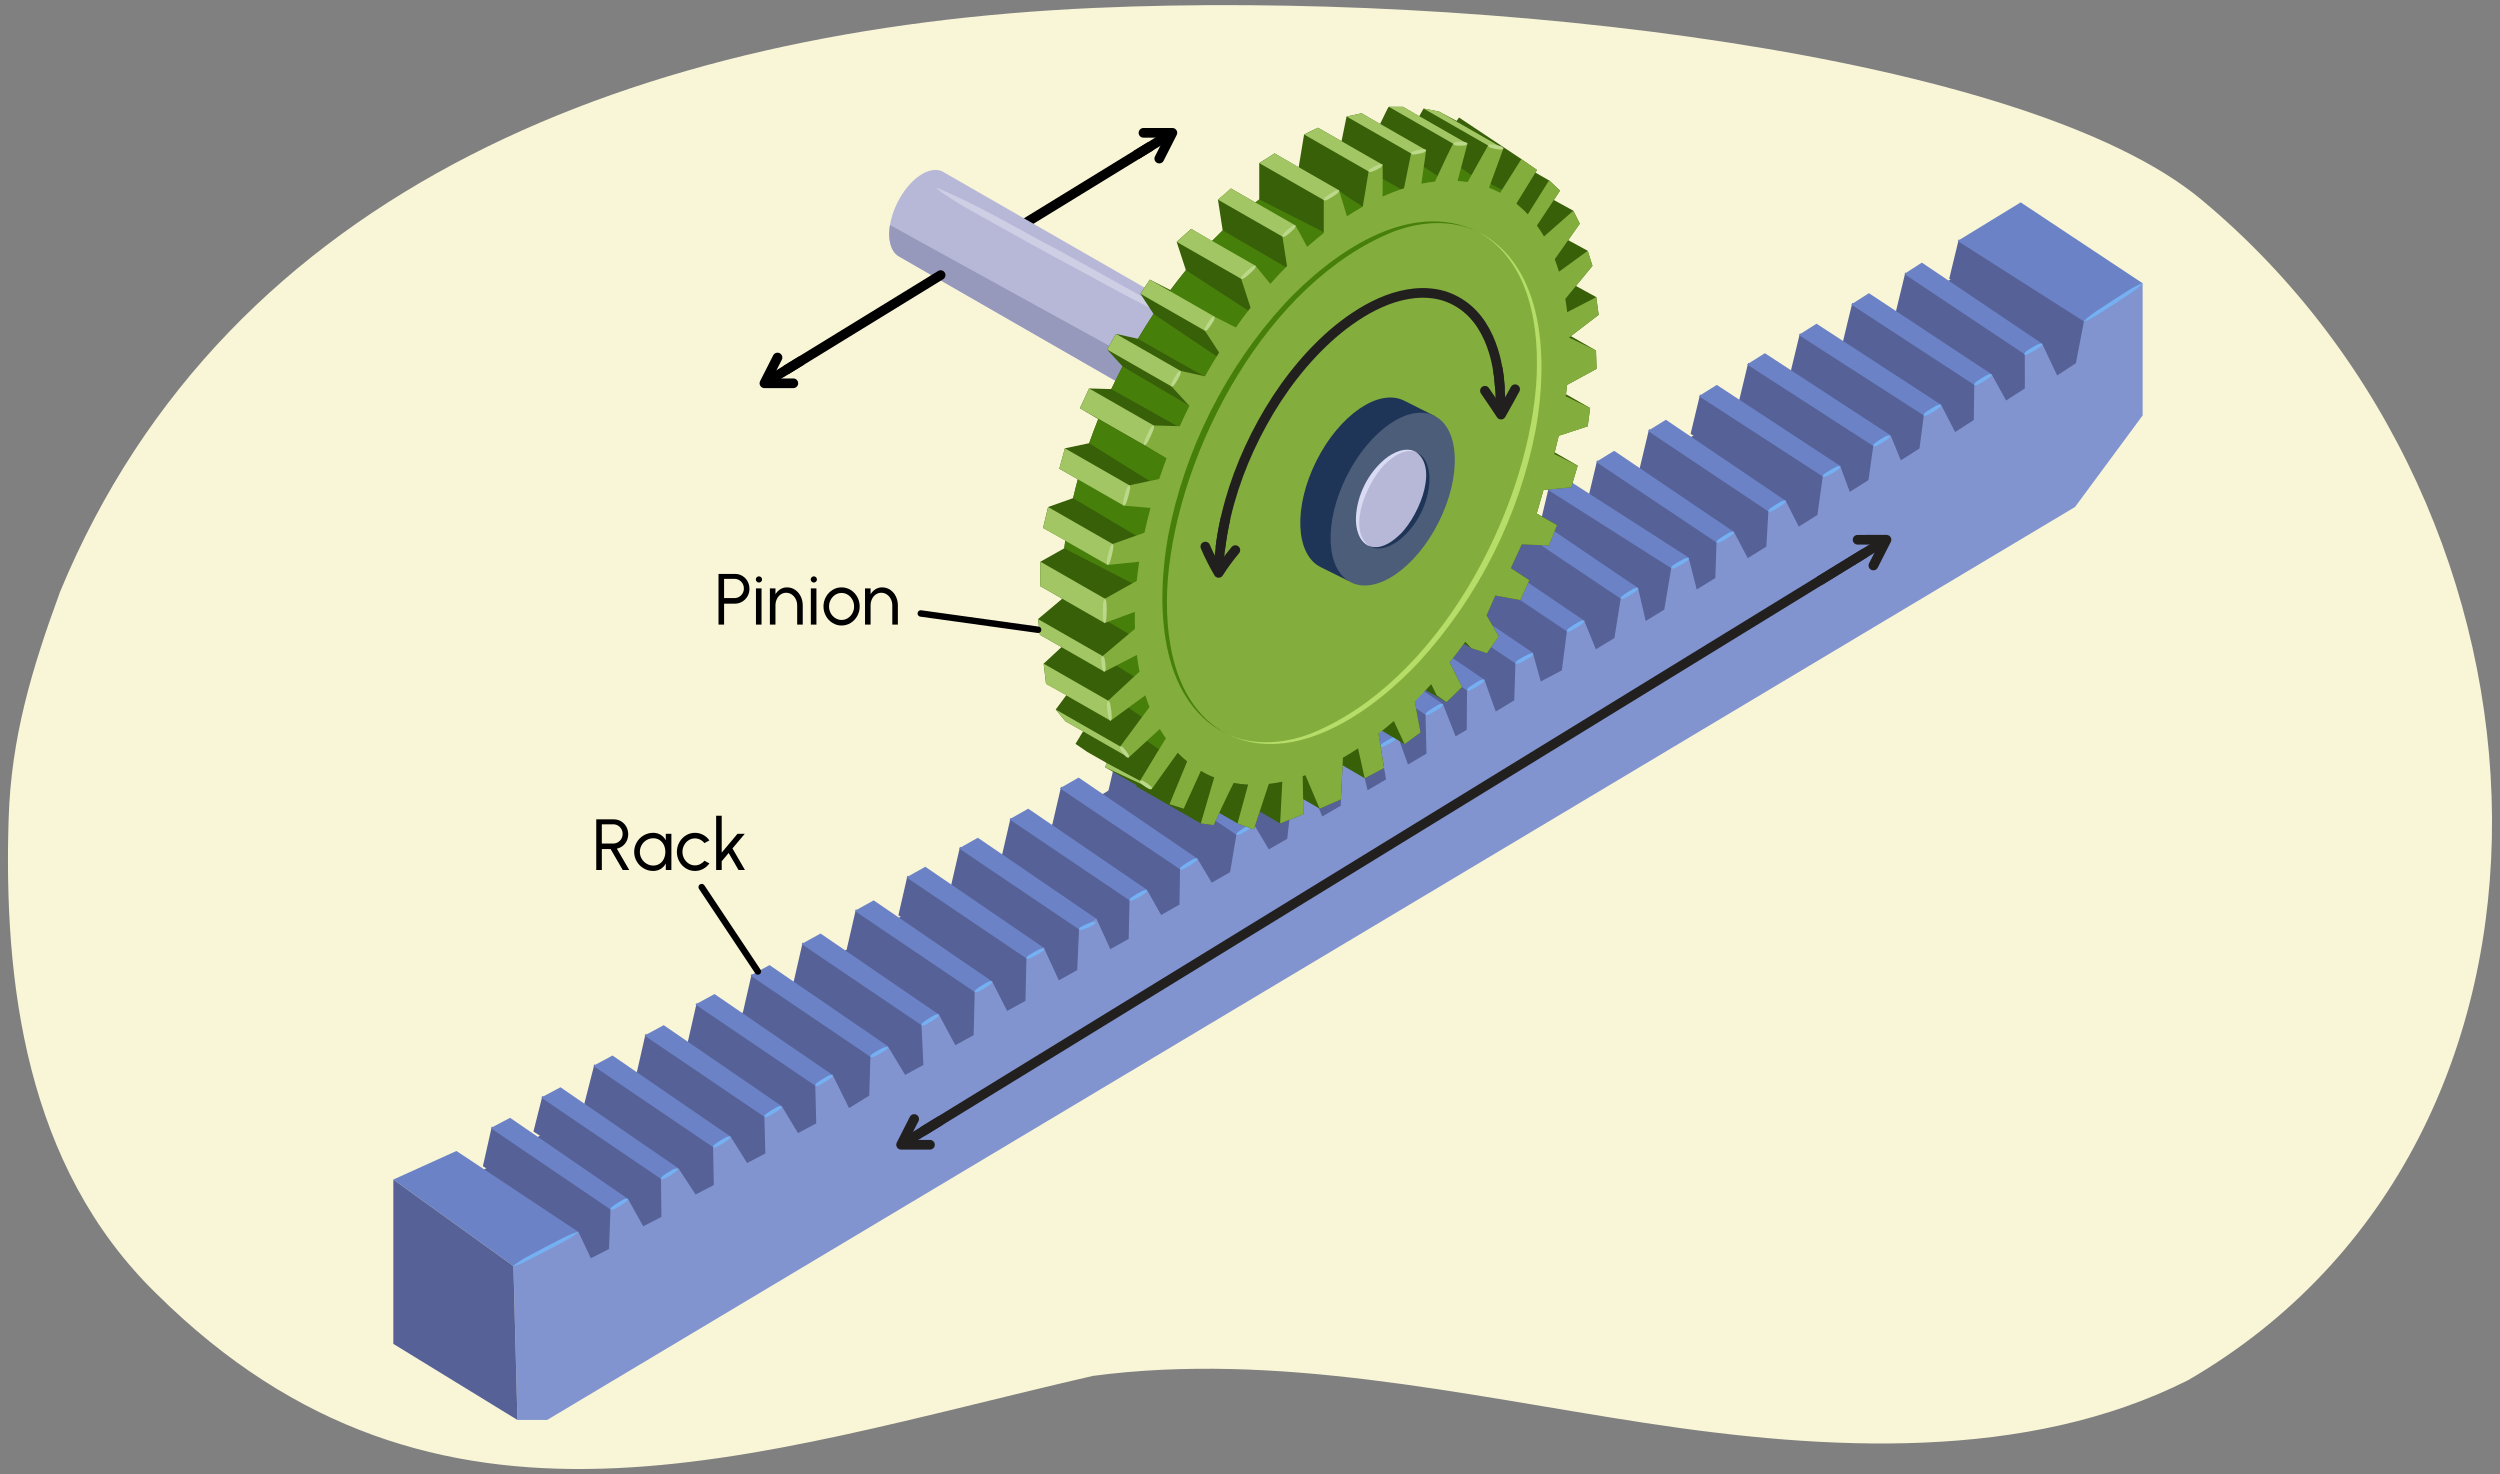 <?xml version="1.0" encoding="UTF-8"?>
<svg id="uuid-e09346da-40bb-4bcb-8b5c-aaec4312e9de" data-name="Layer 1" xmlns="http://www.w3.org/2000/svg" width="760" height="448.133" xmlns:xlink="http://www.w3.org/1999/xlink" viewBox="0 0 760 448.133">
  <rect x="0" y="0" width="760" height="448.133" fill="#808080" stroke="none"/>
  <defs>
    <clipPath id="uuid-609c28e8-8663-4855-bc9d-35b11d5508d3">
      <path d="M286.523,52.143c-3.957-1.986-10.079,2.21-13.676,9.373s-3.304,14.58,.652,16.566l108.761,62.488,13.023-25.939-108.761-62.488Z" style="fill: none;"/>
    </clipPath>
  </defs>
  <path d="M47.618,393.347c85.285,84.538,180.607,48.847,284.652,24.92,55.802-7.379,112.051,5.75,167.649,14.28,55.597,8.53,116.061,11.793,165.215-12.948,126.315-73.147,118.824-263.44,4.094-358.906C615.916,16.333,451.28-2.896,332.641,2.414,195.106,8.569,69.34,56.406,18.242,179.947c-8.649,23.614-14.832,44.343-15.608,68.718-1.578,49.543,4.941,105.745,44.984,144.682Z" style="fill: #f9f5d7;"/>
  <g>
    <polygon points="138.434 360.834 613.025 72.777 643.544 97.708 638.188 117.01 170.023 397.965 138.434 360.834" style="fill: #556197;"/>
    <g>
      <polygon points="149.515 342.456 146.798 354.526 185.503 379.212 185.935 367.201 149.515 342.456" style="fill: #556197;"/>
      <polygon points="164.893 333.156 162.169 343.985 201.429 369.463 201.381 357.892 164.893 333.156" style="fill: #556197;"/>
      <polygon points="180.692 323.547 177.541 335.919 217.446 359.867 217.628 347.49 180.692 323.547" style="fill: #556197;"/>
      <polygon points="196.244 314.319 193.508 326.377 233.13 350.274 232.869 339.035 196.244 314.319" style="fill: #556197;"/>
      <polygon points="211.78 304.933 209.038 316.987 248.524 341.156 248.232 329.476 211.78 304.933" style="fill: #556197;"/>
      <polygon points="228.509 296.086 225.761 308.136 264.613 332.586 264.898 320.748 228.509 296.086" style="fill: #556197;"/>
      <polygon points="244.014 286.497 241.259 298.542 281.118 323.276 280.485 311.181 244.014 286.497" style="fill: #556197;"/>
      <polygon points="260.191 276.435 257.429 288.476 296.341 314.218 296.719 301.104 260.191 276.435" style="fill: #556197;"/>
      <polygon points="275.877 266.209 273.109 278.246 312.142 303.886 312.379 290.919 275.877 266.209" style="fill: #556197;"/>
      <polygon points="291.836 257.437 289.061 269.469 327.814 294.323 328.395 282.038 291.836 257.437" style="fill: #556197;"/>
      <polygon points="307.231 248.609 304.45 260.638 343.464 284.947 343.759 273.216 307.231 248.609" style="fill: #556197;"/>
      <polygon points="322.573 239.147 319.785 251.171 358.886 274.489 359.094 263.802 322.573 239.147" style="fill: #556197;"/>
      <polygon points="339.675 228.685 336.882 240.706 374.318 264.758 376.205 253.323 339.675 228.685" style="fill: #556197;"/>
      <polygon points="356.633 216.989 353.833 229.005 391.674 254.509 393.144 241.608 356.633 216.989" style="fill: #556197;"/>
      <polygon points="371.756 207.962 368.95 219.974 407.928 244.472 408.315 232.573 371.756 207.962" style="fill: #556197;"/>
      <polygon points="383.393 201.895 380.58 213.903 421.764 236.597 420.077 226.561 383.393 201.895" style="fill: #556197;"/>
      <polygon points="397.154 192.215 394.335 204.219 434.001 228.625 433.754 216.792 397.154 192.215" style="fill: #556197;"/>
      <polygon points="409.771 184.84 406.946 196.84 446.238 221.372 446.365 209.402 409.771 184.84" style="fill: #556197;"/>
      <polygon points="424.459 176.649 421.627 188.645 460.693 212.588 461.078 201.25 424.459 176.649" style="fill: #556197;"/>
      <polygon points="440.09 166.914 437.252 178.905 475.111 203.332 476.709 191.422 440.09 166.914" style="fill: #556197;"/>
      <polygon points="456.449 157.015 453.604 169.003 491.137 193.493 493.05 181.534 456.449 157.015" style="fill: #556197;"/>
      <polygon points="470.791 148.352 467.94 160.335 506.283 184.82 508.405 172.239 470.791 148.352" style="fill: #556197;"/>
      <polygon points="485.533 139.942 482.675 151.921 521.774 175.254 522.258 164.408 485.533 139.942" style="fill: #556197;"/>
      <polygon points="501.31 130.462 498.446 142.437 537.364 165.816 537.929 154.861 501.31 130.462" style="fill: #556197;"/>
      <polygon points="516.815 119.927 513.944 131.898 552.925 156.147 554.388 144.388 516.815 119.927" style="fill: #556197;"/>
      <polygon points="531.448 110.301 528.571 122.268 568.367 145.473 569.828 135.104 531.448 110.301" style="fill: #556197;"/>
      <polygon points="547.17 101.329 544.287 113.291 583.885 135.857 585.371 125.816 547.17 101.329" style="fill: #556197;"/>
      <polygon points="563.093 92.084 560.203 104.042 600.03 127.695 600.215 116.998 563.093 92.084" style="fill: #556197;"/>
      <polygon points="579.233 82.821 576.337 94.775 615.54 118.084 615.54 107.726 579.233 82.821" style="fill: #556197;"/>
      <polygon points="595.464 72.777 592.562 84.727 631.067 110.424 633.489 97.708 595.464 72.777" style="fill: #556197;"/>
    </g>
    <polygon points="633.361 95.214 633.515 97.708 631.067 110.424 625.373 114.13 620.831 104.531 615.537 107.725 615.54 107.726 615.548 118.078 609.86 121.753 605.47 113.797 600.157 117.002 600.184 117.01 600.03 127.695 594.348 131.337 590.106 123.065 584.783 126.276 584.828 126.293 583.53 136.33 577.855 139.941 574.745 132.337 573.88 132.409 569.652 134.597 569.472 135.577 568.012 145.947 562.342 149.526 559.391 141.621 558.527 141.544 554.077 143.423 554.117 144.861 552.493 156.544 546.83 160.092 542.853 152.247 540.097 151.84 537.761 153.695 537.578 155.486 536.974 166.161 531.317 169.677 527.105 161.689 524.374 161.482 522.519 162.965 521.828 164.928 521.456 175.723 515.805 179.207 513.328 169.475 511.024 169.381 508.502 171.309 508.049 172.713 505.937 185.332 500.292 188.784 497.973 178.76 495.819 178.689 492.964 179.987 492.694 181.997 490.782 193.967 485.143 197.387 481.602 188.692 478.835 188.701 476.313 190.889 476.321 191.928 474.8 203.782 468.397 207.17 465.97 198.439 463.149 198.083 460.442 200.234 460.687 201.675 460.33 212.914 454.697 216.302 451.263 206.641 445.979 209.876 445.883 221.845 442.5 223.863 438.601 213.925 433.364 217.282 433.646 229.099 428.025 232.425 424.902 223.703 420.763 223.485 418.983 224.19 419.615 226.936 421.358 236.942 415.744 240.236 413.248 229.814 413.227 229.761 407.834 233.014 407.96 233.047 407.572 244.946 401.964 248.208 398.095 238.889 392.788 242.09 391.319 254.983 385.716 258.213 381.152 250.539 378.117 250 375.818 251.224 375.861 253.77 373.955 265.127 368.359 268.325 364.014 261.026 360.243 260.309 358.018 262.571 358.722 264.257 358.565 274.995 352.975 278.162 348.668 270.477 345.743 269.691 342.406 271.731 343.374 273.707 343.121 285.414 337.537 288.549 333.321 279.318 330.242 278.666 327.609 280.557 328.026 282.547 327.472 294.916 321.894 298.019 317.329 288.14 315.446 288.122 312.108 289.531 312.033 291.368 311.741 304.249 306.17 307.321 301.605 298.35 299.187 298.056 296.014 299.321 296.307 301.577 295.986 314.692 290.42 317.732 285.429 308.427 282.924 307.321 279.698 309.556 280.13 311.654 280.715 323.75 275.155 326.758 269.893 318.029 267.423 317.826 264.938 317.863 264.593 321.255 264.258 333.059 258.105 336.858 253.15 326.831 251.403 326.688 248.362 328.135 247.848 330.056 248.137 341.514 242.59 344.458 237.675 336.296 235.643 336.293 232.271 338.481 232.371 339.521 232.669 350.642 227.128 353.555 222.079 345.521 219.845 345.49 217.273 347.963 216.774 348.745 216.999 360.251 211.464 363.132 206.241 355.168 204.233 355.317 200.747 357.171 200.935 358.391 201.074 369.936 195.545 372.786 190.887 364.452 188.955 364.402 186.359 366.331 185.579 367.675 185.148 379.686 179.625 382.504 175.823 374.495 173.57 374.325 156.078 384.877 157.297 431.666 166.33 431.666 630.813 154.115 651.36 126.293 651.36 86.116 633.361 95.214" style="fill: #8194cf;"/>
    <g>
      <polygon points="155.061 339.81 149.16 342.929 185.579 367.675 190.887 364.452 155.061 339.81" style="fill: #6b83c6;"/>
      <polygon points="170.39 330.526 164.507 333.656 200.935 358.391 206.241 355.168 170.39 330.526" style="fill: #6b83c6;"/>
      <polygon points="186.201 320.879 180.337 324.021 216.774 348.745 222.079 345.521 186.201 320.879" style="fill: #6b83c6;"/>
      <polygon points="201.771 311.654 195.925 314.809 232.371 339.521 237.675 336.296 201.771 311.654" style="fill: #6b83c6;"/>
      <polygon points="217.22 302.188 211.392 305.355 247.848 330.056 253.15 326.831 217.22 302.188" style="fill: #6b83c6;"/>
      <polygon points="233.937 293.387 228.128 296.565 264.593 321.255 269.893 318.029 233.937 293.387" style="fill: #6b83c6;"/>
      <polygon points="249.446 283.785 243.656 286.975 280.13 311.654 285.429 308.427 249.446 283.785" style="fill: #6b83c6;"/>
      <polygon points="265.596 273.707 259.825 276.909 296.307 301.577 301.605 298.35 265.596 273.707" style="fill: #6b83c6;"/>
      <polygon points="281.294 263.497 275.542 266.712 312.033 291.368 317.329 288.14 281.294 263.497" style="fill: #6b83c6;"/>
      <polygon points="297.26 254.675 291.526 257.901 328.026 282.547 333.321 279.318 297.26 254.675" style="fill: #6b83c6;"/>
      <polygon points="312.58 245.834 306.865 249.072 343.374 273.707 348.668 270.477 312.58 245.834" style="fill: #6b83c6;"/>
      <polygon points="327.901 236.383 322.204 239.633 358.722 264.257 364.014 261.026 327.901 236.383" style="fill: #6b83c6;"/>
      <polygon points="345.012 225.896 339.334 229.158 375.861 253.77 381.152 250.539 345.012 225.896" style="fill: #6b83c6;"/>
      <polygon points="361.913 214.206 356.253 217.48 392.789 242.081 398.079 238.85 361.913 214.206" style="fill: #6b83c6;"/>
      <polygon points="377.056 205.17 371.415 208.456 407.96 233.047 413.248 229.814 377.056 205.17" style="fill: #6b83c6;"/>
      <polygon points="388.684 199.059 383.061 202.357 419.615 226.936 424.902 223.703 388.684 199.059" style="fill: #6b83c6;"/>
      <polygon points="402.405 189.404 396.801 192.714 433.364 217.282 438.649 214.048 402.405 189.404" style="fill: #6b83c6;"/>
      <polygon points="414.993 181.997 409.407 185.319 445.979 209.876 451.263 206.641 414.993 181.997" style="fill: #6b83c6;"/>
      <polygon points="429.673 173.795 424.106 177.129 460.687 201.675 465.97 198.439 429.673 173.795" style="fill: #6b83c6;"/>
      <polygon points="445.279 164.047 439.731 167.393 476.321 191.928 481.602 188.692 445.279 164.047" style="fill: #6b83c6;"/>
      <polygon points="461.625 154.115 456.095 157.473 492.694 181.997 497.973 178.76 461.625 154.115" style="fill: #6b83c6;"/>
      <polygon points="475.947 145.468 470.436 148.837 508.049 172.713 513.328 169.475 475.947 145.468" style="fill: #6b83c6;"/>
      <polygon points="490.703 137.044 485.211 140.426 521.828 164.928 527.105 161.689 490.703 137.044" style="fill: #6b83c6;"/>
      <polygon points="506.426 127.602 500.952 130.995 537.578 155.486 542.853 152.247 506.426 127.602" style="fill: #6b83c6;"/>
      <polygon points="521.903 117.01 516.447 120.415 554.117 144.861 559.391 141.621 521.903 117.01" style="fill: #6b83c6;"/>
      <polygon points="536.521 107.372 531.084 110.79 569.472 135.577 574.745 132.337 536.521 107.372" style="fill: #6b83c6;"/>
      <polygon points="552.217 98.407 546.799 101.836 584.828 126.293 590.099 123.052 552.217 98.407" style="fill: #6b83c6;"/>
      <polygon points="568.149 89.122 562.75 92.563 600.184 117.01 605.454 113.768 568.149 89.122" style="fill: #6b83c6;"/>
      <polygon points="584.25 79.837 578.869 83.29 615.54 107.726 620.808 104.483 584.25 79.837" style="fill: #6b83c6;"/>
    </g>
    <polygon points="138.752 349.896 119.572 358.583 156.078 384.877 175.823 374.495 138.752 349.896" style="fill: #6b83c6;"/>
    <polygon points="157.297 431.666 119.572 408.537 119.572 358.583 156.078 384.877 157.297 431.666" style="fill: #556197;"/>
    <polygon points="614.289 61.517 595.109 73.251 633.515 97.708 651.36 86.116 614.289 61.517" style="fill: #6b83c6;"/>
    <g>
      <path d="M185.542,367.613c.191-.682,.673-.885,1.089-1.198,.42-.306,.859-.579,1.295-.857,.986-.455,1.719-1.269,2.923-1.167l.075,.123c-.21,.652-.67,.891-1.091,1.194-.843,.605-1.726,1.145-2.651,1.615-.469,.225-.872,.558-1.565,.413l-.075-.123h0Z" style="fill: #74b0f2;"/>
      <path d="M200.898,358.329c.176-.673,.643-.867,1.043-1.171,.405-.297,.829-.561,1.25-.83,.948-.436,1.674-1.236,2.833-1.113l.075,.123c-.194,.643-.639,.873-1.046,1.166-.813,.586-1.666,1.109-2.561,1.561-.454,.215-.842,.54-1.52,.386l-.075-.123h0Z" style="fill: #74b0f2;"/>
      <path d="M216.737,348.683c.191-.682,.673-.885,1.088-1.198,.42-.306,.859-.579,1.295-.858,.985-.456,1.718-1.269,2.922-1.168l.075,.123c-.209,.652-.669,.891-1.09,1.194-.843,.605-1.725,1.146-2.65,1.616-.469,.225-.871,.558-1.564,.414l-.075-.123h0Z" style="fill: #74b0f2;"/>
      <path d="M232.334,339.46c.191-.682,.672-.885,1.087-1.198,.419-.306,.858-.58,1.294-.858,.985-.456,1.718-1.269,2.921-1.169l.075,.123c-.209,.652-.669,.891-1.09,1.194-.843,.605-1.725,1.146-2.649,1.617-.469,.225-.871,.559-1.564,.414l-.075-.123h0Z" style="fill: #74b0f2;"/>
      <path d="M247.81,329.994c.191-.682,.672-.886,1.087-1.198,.419-.306,.858-.58,1.294-.858,.985-.456,1.717-1.27,2.921-1.169l.075,.123c-.209,.652-.668,.892-1.09,1.194-.842,.605-1.724,1.146-2.648,1.617-.469,.225-.871,.559-1.564,.414l-.075-.123h0Z" style="fill: #74b0f2;"/>
      <path d="M264.558,321.192c.21-.666,.688-.84,1.105-1.126,.421-.279,.86-.526,1.296-.777,.982-.397,1.727-1.161,2.899-.992l.069,.127c-.227,.635-.685,.846-1.108,1.122-.845,.552-1.727,1.038-2.648,1.452-.466,.196-.872,.504-1.545,.321l-.069-.126h0Z" style="fill: #74b0f2;"/>
      <path d="M280.092,311.593c.19-.682,.671-.886,1.086-1.199,.419-.306,.858-.58,1.293-.858,.985-.456,1.716-1.27,2.92-1.17l.075,.123c-.208,.652-.668,.892-1.089,1.194-.842,.605-1.723,1.147-2.647,1.618-.468,.225-.87,.559-1.563,.415l-.075-.123h0Z" style="fill: #74b0f2;"/>
      <path d="M296.27,301.516c.19-.682,.671-.886,1.086-1.199,.419-.306,.857-.58,1.293-.859,.984-.456,1.716-1.27,2.919-1.17l.075,.123c-.208,.652-.667,.892-1.088,1.194-.842,.605-1.723,1.147-2.646,1.618-.468,.225-.87,.559-1.563,.415l-.075-.123h0Z" style="fill: #74b0f2;"/>
      <path d="M311.998,291.305c.219-.671,.707-.852,1.134-1.144,.431-.285,.879-.537,1.325-.794,1.001-.408,1.765-1.185,2.958-1.027l.069,.126c-.236,.64-.704,.858-1.137,1.139-.865,.564-1.766,1.062-2.707,1.487-.476,.202-.891,.516-1.575,.339l-.069-.126h0Z" style="fill: #74b0f2;"/>
      <path d="M327.997,282.481c.228-.624,.676-.733,1.074-.96,.401-.219,.817-.404,1.231-.594,.912-.265,1.686-.917,2.715-.599l.057,.133c-.478,.964-1.486,1.077-2.306,1.554-.423,.169-.844,.343-1.279,.483-.439,.132-.827,.381-1.436,.117l-.057-.132h0Z" style="fill: #74b0f2;"/>
      <path d="M343.338,273.644c.202-.671,.681-.856,1.096-1.152,.42-.289,.858-.545,1.293-.806,.982-.418,1.721-1.2,2.904-1.055l.071,.125c-.219,.641-.677,.862-1.099,1.148-.843,.571-1.723,1.077-2.644,1.511-.467,.206-.87,.524-1.55,.355l-.071-.125h0Z" style="fill: #74b0f2;"/>
      <path d="M358.685,264.195c.189-.682,.67-.886,1.084-1.199,.418-.306,.856-.58,1.292-.859,.984-.457,1.714-1.271,2.917-1.172l.075,.123c-.207,.652-.666,.892-1.087,1.195-.841,.606-1.721,1.148-2.643,1.619-.468,.225-.869,.559-1.562,.416l-.075-.123h0Z" style="fill: #74b0f2;"/>
      <path d="M381.189,250.601c-.189,.682-.669,.886-1.084,1.199-.418,.306-.856,.581-1.291,.859-.983,.457-1.713,1.271-2.916,1.172l-.075-.123c.207-.652,.666-.892,1.086-1.195,.841-.606,1.72-1.148,2.643-1.62,.468-.225,.869-.56,1.562-.416l.075,.123h0Z" style="fill: #74b0f2;"/>
      <path d="M392.751,242.028c.193-.681,.674-.882,1.09-1.193,.42-.304,.859-.576,1.295-.852,.986-.452,1.72-1.262,2.922-1.156l.074,.123c-.211,.651-.67,.888-1.092,1.189-.844,.601-1.726,1.138-2.651,1.605-.469,.223-.872,.555-1.564,.407l-.074-.123h0Z" style="fill: #74b0f2;"/>
      <path d="M407.922,232.985c.189-.682,.669-.886,1.083-1.2,.418-.306,.856-.581,1.29-.86,.983-.457,1.712-1.272,2.915-1.173l.075,.123c-.207,.652-.665,.892-1.085,1.195-.84,.606-1.719,1.149-2.641,1.621-.468,.225-.868,.56-1.561,.417l-.075-.123h0Z" style="fill: #74b0f2;"/>
      <path d="M419.58,226.874c.203-.67,.681-.852,1.096-1.145,.419-.286,.857-.54,1.292-.798,.98-.413,1.72-1.189,2.898-1.038l.071,.126c-.22,.639-.678,.858-1.099,1.14-.842,.566-1.721,1.066-2.641,1.495-.466,.204-.869,.518-1.547,.345l-.071-.125h0Z" style="fill: #74b0f2;"/>
      <path d="M433.327,217.221c.188-.682,.668-.886,1.082-1.2,.418-.307,.855-.581,1.29-.86,.983-.458,1.711-1.272,2.914-1.174l.075,.123c-.206,.652-.665,.892-1.084,1.196-.84,.606-1.718,1.149-2.64,1.621-.467,.226-.868,.56-1.561,.417l-.075-.123h0Z" style="fill: #74b0f2;"/>
      <path d="M445.941,209.814c.188-.682,.668-.887,1.081-1.2,.418-.307,.855-.581,1.289-.86,.982-.458,1.711-1.273,2.913-1.175l.075,.123c-.206,.652-.664,.892-1.084,1.196-.839,.606-1.718,1.149-2.639,1.622-.467,.226-.868,.56-1.561,.417l-.075-.123h0Z" style="fill: #74b0f2;"/>
      <path d="M460.653,201.611c.216-.669,.699-.846,1.122-1.135,.426-.282,.871-.532,1.313-.786,.992-.403,1.749-1.173,2.932-1.01l.069,.127c-.232,.638-.696,.852-1.124,1.131-.857,.558-1.749,1.05-2.681,1.47-.472,.199-.883,.51-1.562,.33l-.069-.126h0Z" style="fill: #74b0f2;"/>
      <path d="M476.283,191.867c.188-.682,.667-.887,1.081-1.2,.417-.307,.854-.581,1.289-.861,.982-.458,1.71-1.273,2.912-1.175l.075,.123c-.206,.652-.664,.893-1.083,1.196-.839,.607-1.717,1.15-2.638,1.622-.467,.226-.867,.56-1.56,.418l-.075-.123h0Z" style="fill: #74b0f2;"/>
      <path d="M492.656,181.935c.187-.682,.667-.887,1.08-1.2,.417-.307,.854-.581,1.288-.861,.982-.458,1.709-1.273,2.911-1.176l.075,.123c-.206,.652-.663,.893-1.083,1.196-.839,.607-1.716,1.15-2.637,1.623-.467,.226-.867,.561-1.56,.418l-.075-.123h0Z" style="fill: #74b0f2;"/>
      <path d="M508.014,172.65c.208-.671,.691-.855,1.11-1.149,.424-.288,.866-.542,1.305-.802,.989-.415,1.738-1.195,2.924-1.046l.071,.126c-.226,.641-.687,.861-1.113,1.145-.851,.568-1.739,1.072-2.667,1.503-.47,.205-.878,.521-1.559,.349l-.071-.126h0Z" style="fill: #74b0f2;"/>
      <path d="M521.79,164.866c.187-.682,.666-.887,1.079-1.201,.417-.307,.854-.582,1.288-.861,.981-.459,1.709-1.274,2.91-1.177l.075,.123c-.205,.652-.663,.893-1.082,1.196-.838,.607-1.715,1.15-2.636,1.623-.467,.226-.867,.561-1.559,.419l-.075-.123h0Z" style="fill: #74b0f2;"/>
      <path d="M537.54,155.425c.187-.682,.666-.887,1.079-1.201,.417-.307,.853-.582,1.287-.861,.981-.459,1.708-1.274,2.909-1.177l.075,.123c-.205,.652-.662,.893-1.081,1.197-.838,.607-1.715,1.151-2.635,1.624-.467,.226-.866,.561-1.559,.419l-.075-.123h0Z" style="fill: #74b0f2;"/>
      <path d="M554.081,144.799c.205-.674,.688-.863,1.107-1.163,.424-.293,.866-.553,1.305-.817,.99-.426,1.736-1.215,2.929-1.079l.072,.125c-.222,.644-.684,.869-1.11,1.159-.851,.578-1.739,1.092-2.668,1.534-.471,.21-.878,.531-1.563,.367l-.072-.125h0Z" style="fill: #74b0f2;"/>
      <path d="M569.435,135.516c.167-.67,.626-.863,1.019-1.165,.397-.295,.814-.558,1.228-.826,.934-.434,1.644-1.229,2.791-1.106l.075,.123c-.185,.64-.623,.869-1.022,1.161-.798,.583-1.635,1.103-2.516,1.552-.447,.214-.827,.537-1.5,.383l-.075-.123h0Z" style="fill: #74b0f2;"/>
      <path d="M584.746,126.214c.194-.682,.677-.884,1.094-1.196,.421-.305,.862-.577,1.299-.855,.988-.453,1.725-1.265,2.93-1.161l.074,.123c-.212,.651-.673,.89-1.096,1.191-.846,.603-1.731,1.141-2.659,1.61-.47,.223-.874,.556-1.568,.41l-.074-.123h0Z" style="fill: #74b0f2;"/>
      <path d="M600.12,116.94c.193-.681,.675-.883,1.091-1.194,.42-.304,.86-.576,1.297-.853,.987-.452,1.722-1.263,2.925-1.158l.074,.123c-.211,.651-.672,.889-1.094,1.19-.845,.602-1.728,1.14-2.654,1.607-.469,.223-.873,.555-1.565,.408l-.074-.123h0Z" style="fill: #74b0f2;"/>
      <path d="M615.342,107.664c.385-1.043,1.645-1.438,2.464-2.045,1.008-.448,1.77-1.26,2.989-1.149l.073,.124c-.228,.653-.699,.89-1.134,1.19-.869,.6-1.776,1.137-2.724,1.601-.48,.222-.896,.554-1.595,.403l-.073-.124h0Z" style="fill: #74b0f2;"/>
      <path d="M633.476,97.647c2.536-2.555,5.727-4.173,8.64-6.232,3.059-1.83,5.852-4.055,9.206-5.36l.079,.121c-2.555,2.533-5.724,4.181-8.64,6.232-1.493,.956-2.984,1.918-4.494,2.847-1.515,.923-2.961,1.953-4.711,2.513l-.078-.121h0Z" style="fill: #74b0f2;"/>
      <path d="M156.044,384.813c2.913-2.392,6.391-3.789,9.631-5.651,3.365-1.621,6.503-3.66,10.115-4.731l.067,.128c-2.93,2.368-6.388,3.797-9.631,5.651-1.651,.855-3.299,1.715-4.965,2.542-1.669,.82-3.279,1.752-5.15,2.189l-.067-.128h0Z" style="fill: #74b0f2;"/>
    </g>
  </g>
  <g>
    <polyline points="311.748 67.793 313.795 66.536 346.431 46.498 349.546 44.585" style="fill: none; stroke: #000; stroke-linecap: round; stroke-miterlimit: 10; stroke-width: 2.943px;"/>
    <g>
      <polyline points="347.617 40.38 356.401 40.377 352.423 48.208" style="fill: none; stroke: #000; stroke-linecap: round; stroke-linejoin: round; stroke-width: 2.943px;"/>
      <line x1="345.354" y1="47.159" x2="355.71" y2="40.801" style="fill: none; stroke: #000; stroke-miterlimit: 10; stroke-width: 2.943px;"/>
    </g>
  </g>
  <g>
    <g>
      <path d="M286.523,52.143c-3.957-1.986-10.079,2.21-13.676,9.373s-3.304,14.58,.652,16.566l108.761,62.488,13.023-25.939-108.761-62.488Z" style="fill: #b7b8d7;"/>
      <g style="clip-path: url(#uuid-609c28e8-8663-4855-bc9d-35b11d5508d3);">
        <path d="M266.056,65.846c2.068,1.373,97.008,53.474,97.008,53.474l-8.665,11.979-94.756-52.9,6.412-12.553Z" style="fill: #9699bc;"/>
      </g>
      <g style="opacity: .32;">
        <path d="M284.948,57.177c12.939,5.32,25.07,12.805,37.486,19.258,6.153,3.384,12.308,6.763,18.432,10.2,6.127,3.431,12.324,6.733,18.06,10.882l-.138,.253c-13.011-5.422-25.016-12.759-37.486-19.258-6.154-3.382-12.313-6.754-18.436-10.192-6.116-3.452-12.353-6.68-18.055-10.891l.138-.253h0Z" style="fill: #fff;"/>
      </g>
    </g>
    <path d="M336.387,231.924l.071,.049-.523,1.27,9.611,5.481-.107,.367,19.598,11.23,3.912,.501s.707-1.567,1.693-3.701l5.561,3.2,4.947,1.835,1.8-5.464,6.205,3.629,7.083-2.816-.088-4.571,5.02,2.902,6.463-2.814,.509-10.349,6.728,3.925,5.883-3.118-1.702-10.445,.673-1.117,.003-.002,7.268,4.303,4.842-3.551-1.883-10.078,2.121-3.554,7.654,4.397,4.733-4.573-3.79-7.475,4.312-5.677,2.274,1.317,4.752,1.524,3.587-5.053-3.676-6.424,2.643-6.035,7.592,1.396,2.752-6.052-5.619-3.667,3.337-7.229,8.214,.332,2.485-6.183-6.151-3.523,2.042-7.151,8.438-.819,1.973-6.595-6.997-4.008,1.228-5.058,8.816-2.882,.719-5.559-7.329-4.185,.334-2.841,8.967-4.899-.179-5.559-7.646-4.374,8.453-6.476-.717-5.38-6.187-3.393,5.022-6.111-1.435-4.573-5.944-3.247,3.523-5.003-1.973-3.945-5.917-3.251v-.002l1.882-2.844-3.318-3.138-.029,.045-.166-.157-.029,.045-.166-.157-.028,.045-.166-.157-.029,.045-.166-.157-.029,.045-.166-.157-.029,.045-.166-.157-.029,.045-.166-.157-.028,.045-.166-.157-.029,.045-.166-.157-.029,.045-.166-.157-.029,.045-.166-.157-.028,.045-.166-.157-.029,.045-.166-.157-.029,.045-.166-.157-.029,.045-.166-.157-.028,.045-.166-.157-.029,.045-.166-.157-.029,.045-.166-.157-.029,.045-.166-.157-.028,.045-.166-.157-.029,.045-.166-.157-.029,.045-.06-.056,.487-.792-4.752-3.318-18.941-12.625-.731,1.032-5.395-2.865-4.663-.897-1.316,2.353-4.96-2.891h-4.304c-.107,0-1.27,2.382-2.629,5.245l-5.62-3.272-4.573,.986-1.526,7.517-7.171-4.11c-1.467,.661-4.214,2.062-4.214,2.062,0,0-1.044,6.361-1.648,9.998l-7.319-4.26-4.663,2.959v11.052c-.405,.299-.811,.604-1.215,.913l-7.392-4.253c-1.11,1.077-3.945,3.407-3.945,3.407l1.435,9.335c-1.097,1.05-2.187,2.129-3.27,3.241l-6.324-3.699-4.394,3.945s1.825,5.574,2.804,8.6c-1.606,1.948-3.187,3.965-4.738,6.047l-6.226-3.169-2.869,4.304,3.991,6.118c-1.627,2.448-3.215,4.967-4.752,7.561l-6.675-1.485-2.696,4.752,4.7,5.124c-.454,.87-.905,1.744-1.348,2.627-.716,1.426-1.404,2.854-2.075,4.281l-6.746-.196-2.78,6.007,5.554,3.294c-.99,2.455-1.9,4.902-2.757,7.343l-7.37,1.558-1.704,6.187,5.627,3.224c-.527,1.925-.996,3.836-1.438,5.736l-7.596,2.695-1.524,6.366,6.748,3.765c-.11,.813-.211,1.621-.305,2.426l-7.25,4.069-.09,7.407,6.725,3.854-7.353,6.186,.538,4.752,6.595,3.76-5.431,5.042,.719,6.111,6.195,3.439-3.236,4.389,2.938,3.574,5.381,3.044-2.311,3.817,3.587,2.462,5.832,3.321Z" style="fill: #386009;"/>
    <g>
      <polygon points="352.361 227.801 347.729 224.58 354.458 219.887 356.253 221.372 352.361 227.801" style="fill: #477f0b;"/>
      <polygon points="347.164 217.979 343.045 215.142 349.526 210.42 351.14 212.588 347.164 217.979" style="fill: #477f0b;"/>
      <polygon points="344.765 205.679 339.334 202.344 346.926 198.457 349.078 201.675 344.765 205.679" style="fill: #477f0b;"/>
      <path d="M343.339,192.889c-.122-.207-6.457-3.88-6.457-3.88l9.416-3.464,.179,4.394-3.138,2.95Z" style="fill: #477f0b;"/>
      <path d="M344.206,177.334l-20.656-10.636,.305-2.426s8.168,.592,8.181,.672,15.249,5.717,15.249,5.717l.628,4.593-3.706,2.08Z" style="fill: #477f0b;"/>
      <polygon points="348.799 164.864 326.227 151.446 327.665 145.709 351.14 154.522 348.799 164.864" style="fill: #477f0b;"/>
      <polygon points="353.526 148.745 331.111 134.74 333.868 127.397 355.623 139.906 353.526 148.745" style="fill: #477f0b;"/>
      <polygon points="358.857 130.075 337.84 118.292 341.263 111.384 361.553 123.369 358.857 130.075" style="fill: #477f0b;"/>
      <path d="M366.296,114.393c-.801-.178-20.362-11.4-20.362-11.4l4.752-7.561,21.887,14.738-6.277,4.224Z" style="fill: #477f0b;"/>
      <polygon points="360.528 82.132 354.839 89.649 376.743 102.453 380.729 95.254 360.528 82.132" style="fill: #477f0b;"/>
      <polygon points="371.712 70.045 392.447 82.132 384.635 89.81 368.441 73.286 371.712 70.045" style="fill: #477f0b;"/>
      <path d="M387.989,68.372c3.882,5.798,8.575,12.761,8.812,12.902,.409,.242,5.631-1.288,5.953-1.346s2.335-7.987,2.335-7.987l-22.26-11.297-2.064,1.6,7.222,6.128Z" style="fill: #477f0b;"/>
      <path d="M407.09,57.864c.2,.661,7.204,4.95,7.204,4.95l.54,5.253-4.751,2.905-2.992-13.108Z" style="fill: #477f0b;"/>
      <polygon points="419.183 53.728 427.719 58.564 426.108 61.544 418.538 63.798 419.183 53.728" style="fill: #477f0b;"/>
      <path d="M430.94,49.464c.242,.161,6.926,4.59,6.926,4.59l-2.013,5.959h-6.603l1.691-10.549Z" style="fill: #477f0b;"/>
      <path d="M441.973,49.464c.564,.564,7.489,5.275,7.489,5.275l-4.559,5.275-4.702,.809,1.772-11.358Z" style="fill: #477f0b;"/>
      <polygon points="453.086 55.925 457.033 57.864 455.905 61.705 448.657 61.705 453.086 55.925" style="fill: #477f0b;"/>
    </g>
    <path d="M476.362,117.333l.038-.323,8.967-4.899-.179-5.559-8.21-3.941,9.017-6.908-.717-5.38-8.854,4.591c-.158-1.375-.341-2.73-.564-4.053l8.252-10.042-1.435-4.573-8.746,6.348c-.392-1.298-.822-2.559-1.289-3.783l7.615-10.813-1.973-3.945-8.901,7.836c-.673-1.161-1.404-2.256-2.166-3.314l7.032-10.619-3.318-3.138-6.478,10.334c-1.087-1.177-2.258-2.246-3.485-3.238l6.286-10.234-4.752-3.318-6.482,10.27c-.21-.111-.407-.241-.62-.347-.896-.45-1.809-.85-2.736-1.207l4.368-11.944-4.663-.897-6.212,11.104c-1.004-.157-2.021-.27-3.049-.338l2.985-11.305h-4.304c-.185,0-3.498,7.06-5.556,11.485-1.362,.154-2.739,.378-4.128,.667l1.435-10.179-4.573,.986-2.15,10.589c-2.153,.691-4.326,1.533-6.511,2.517,.041-3.658,.085-9.454-.037-9.699-.179-.359-4.214,2.062-4.214,2.062,0,0-1.189,7.241-1.763,10.69-1.606,.907-3.213,1.886-4.819,2.938l-2.385-7.889-4.663,2.959v10.017c-1.693,1.334-3.378,2.743-5.052,4.227-1.543-2.908-3.401-6.378-3.556-6.533-.269-.269-3.945,3.407-3.945,3.407l1.375,8.943c-1.709,1.733-3.401,3.537-5.069,5.419l-4.465-5.485-4.394,3.945s1.892,5.778,2.857,8.761c-1.523,1.951-3.02,3.966-4.488,6.039l-6.528-3.323-2.869,4.304,4.319,6.62c-1.478,2.346-2.915,4.758-4.31,7.227l-.006,.002-7.439-1.655-2.696,4.752,5.392,5.879-.017,.065c-1.005,2.04-1.961,4.082-2.874,6.124l-7.971-.232-2.78,6.007,6.727,3.989c-.792,2.103-1.542,4.2-2.236,6.29l-9.063,1.916-1.704,6.187,8.115,.689c-.683,2.53-1.284,5.038-1.821,7.525l-9.702,3.443-1.524,6.366,9.61-.977c-.292,1.956-.537,3.891-.734,5.803l-9.683,5.434-.09,7.407,9.195-3.382c-.034,1.74-.031,3.456,.022,5.14l-9.844,8.281,.538,4.752,9.897-5.067c.21,1.719,.482,3.388,.793,5.025l-9.527,8.845,.719,6.111,10.604-7.726c.376,1.206,.783,2.383,1.225,3.525l-8.87,12.029,2.55,3.352,9.49-8.698c.569,.982,1.177,1.919,1.81,2.827l-7.842,12.954,3.587,2.462,7.866-11.002c.908,.943,1.869,1.815,2.871,2.633l-5.357,13.008,4.304,1.362,5.223-11.493c.503,.289,.998,.59,1.52,.852,.834,.419,1.683,.797,2.545,1.136l-4.087,13.991,3.912,.501s3.794-8.412,6.086-12.823c1.441,.262,2.91,.429,4.402,.504l-3.233,11.818,4.947,1.835,4.566-13.858c1.355-.152,2.725-.373,4.106-.659l-.666,12.682,7.083-2.816-.224-11.56c.276-.093,.552-.184,.829-.282l4.326,10.173,6.463-2.814,.624-12.689c1.529-.88,3.059-1.825,4.588-2.836l2.025,9.101,5.883-3.118-1.702-10.445,.003-.004c1.562-1.216,3.117-2.496,4.663-3.839l3.277,7.027,4.842-3.551-1.759-9.416c1.685-1.685,3.353-3.446,5-5.276l1.69,3.394,2.961,2.062,4.733-4.573-3.79-7.475,.086-.113c1.562-1.956,3.097-3.977,4.604-6.061l.091-.12,1.807,1.933,4.752,1.524,3.587-5.053-3.676-6.424,2.643-6.035,7.592,1.396,2.752-6.052-5.619-3.667,3.337-7.229,8.214,.332,2.485-6.183-6.161-3.486,2.053-7.189,8.438-.819,1.973-6.595-7.119-3.507,.259-1.066c.305-1.195,.595-2.385,.866-3.57l.224-.924,8.816-2.882,.719-5.559-7.404-3.546,.224-1.901c.049-.418,.104-.839,.148-1.256Z" style="fill: #83ae3d;"/>
    <path d="M401.466,172.4c-7.718-3.875-8.287-18.343-1.272-32.315s18.958-22.158,26.676-18.283l9.214,4.626-26.077,50.221-8.54-4.248Z" style="fill: #1f3557;"/>
    <ellipse cx="423.382" cy="151.727" rx="28.309" ry="15.637" transform="translate(97.818 462.02) rotate(-63.34)" style="fill: #4c5d79;"/>
    <ellipse cx="423.382" cy="151.727" rx="15.97" ry="8.821" transform="translate(97.818 462.02) rotate(-63.34)" style="fill: #b7b8d7;"/>
    <path d="M430.547,137.455c3.282,1.397,4.136,5.536,4.01,8.778-.351,6.785-3.673,13.405-8.904,17.74-2.524,2.038-6.358,3.827-9.436,2.026,3.237,1.158,6.359-.816,8.693-2.901,5.53-4.595,12.862-20.25,5.638-25.643h0Z" style="fill: #1f3557;"/>
    <path d="M416.216,165.999c-3.282-1.397-4.136-5.536-4.01-8.778,.351-6.785,3.673-13.405,8.904-17.74,2.524-2.038,6.358-3.827,9.437-2.026-3.237-1.158-6.359,.816-8.693,2.901-5.53,4.595-12.862,20.25-5.638,25.643h0Z" style="fill: #d9dbf4;"/>
    <path d="M449.298,70.438c20.787,10.649,21.2,39.915,17.583,60.049-4.997,26.238-17.475,51.102-35.535,70.781-13.994,14.942-37.699,32.075-58.662,21.769,8.095,3.817,17.492,3.133,25.682,.023,38.31-15.359,65.426-66.193,68.617-105.945,1.203-16.814-1.522-37.692-17.685-46.677h0Z" style="fill: #b5dd68;"/>
    <path d="M372.683,223.037c-20.787-10.649-21.2-39.915-17.583-60.049,4.997-26.238,17.475-51.102,35.535-70.781,13.994-14.942,37.699-32.075,58.662-21.769-8.095-3.817-17.492-3.133-25.682-.023-38.31,15.359-65.426,66.193-68.617,105.945-1.203,16.814,1.522,37.692,17.685,46.677h0Z" style="fill: #477f0b;"/>
    <g>
      <polygon points="346.567 237.371 345.595 236.852 336.458 231.973 335.936 233.242 350.154 239.833 350.154 239.833 346.567 237.371" style="fill: #a2c663;"/>
      <polygon points="343.109 230.288 323.899 219.28 320.962 215.706 340.56 226.936 343.109 230.288" style="fill: #a2c663;"/>
      <polygon points="337.601 219.109 318.003 207.879 317.284 201.768 336.882 212.998 337.601 219.109" style="fill: #a2c663;"/>
      <polygon points="335.718 204.196 316.12 192.966 315.582 188.213 335.18 199.443 335.718 204.196" style="fill: #a2c663;"/>
      <polygon points="335.807 189.404 316.209 178.174 316.299 170.767 335.897 181.997 335.807 189.404" style="fill: #a2c663;"/>
      <polygon points="336.704 171.737 317.106 160.507 318.63 154.141 338.228 165.371 336.704 171.737" style="fill: #a2c663;"/>
      <polygon points="341.636 153.715 322.038 142.485 323.741 136.298 343.339 147.528 341.636 153.715" style="fill: #a2c663;"/>
      <polygon points="347.912 135.333 328.314 124.103 331.094 118.096 350.692 129.326 347.912 135.333" style="fill: #a2c663;"/>
      <polygon points="356.161 117.49 336.563 106.26 339.259 101.508 358.857 112.738 356.161 117.49" style="fill: #a2c663;"/>
      <polygon points="366.293 100.544 346.695 89.314 349.564 85.01 369.162 96.24 366.293 100.544" style="fill: #a2c663;"/>
      <polygon points="377.322 84.763 357.724 73.533 362.117 69.588 381.715 80.818 377.322 84.763" style="fill: #a2c663;"/>
      <polygon points="389.875 71.941 370.277 60.711 374.222 57.304 393.82 68.534 389.875 71.941" style="fill: #a2c663;"/>
      <polygon points="402.428 60.822 382.83 49.592 387.492 46.634 407.09 57.864 402.428 60.822" style="fill: #a2c663;"/>
      <polygon points="416.057 52.125 396.459 40.895 400.673 38.833 420.271 50.063 416.057 52.125" style="fill: #a2c663;"/>
      <polygon points="428.969 46.655 409.371 35.426 413.943 34.439 433.541 45.669 428.969 46.655" style="fill: #a2c663;"/>
      <polygon points="422.193 32.467 441.791 43.697 446.094 43.697 426.496 32.467 422.193 32.467" style="fill: #a2c663;"/>
      <polygon points="432.773 33.005 452.371 44.235 457.033 45.131 437.435 33.901 432.773 33.005" style="fill: #a2c663;"/>
    </g>
    <g>
      <path d="M350.113,239.892c-.572,.193-.828-.074-1.156-.237-.323-.169-.626-.37-.931-.566-.555-.505-1.391-.772-1.499-1.659l.082-.119c.864-.219,1.418,.467,2.087,.803,.292,.215,.588,.424,.862,.665,.27,.248,.612,.39,.637,.994l-.082,.119h0Z" style="fill: #bcd88b;"/>
      <path d="M343.052,230.331c-.597,.013-.749-.312-1.003-.56-.247-.253-.464-.529-.686-.801-.357-.636-1.049-1.134-.862-1.99l.115-.087c.873,.046,1.172,.849,1.688,1.361,.203,.286,.411,.569,.589,.875,.171,.31,.445,.544,.272,1.116l-.115,.087h0Z" style="fill: #bcd88b;"/>
      <path d="M337.529,219.117c-.54-.453-.524-.971-.635-1.474-.103-.504-.169-1.013-.24-1.521-.004-1.077-.437-2.073,.156-3.116l.143-.017c.505,.457,.531,.97,.63,1.475,.198,1.009,.322,2.027,.364,3.055,.009,.515,.144,1.016-.276,1.581l-.143,.017h0Z" style="fill: #bcd88b;"/>
      <path d="M335.646,204.204c-.525-.342-.494-.746-.59-1.136-.088-.391-.139-.786-.195-1.181,.015-.825-.354-1.685,.247-2.435l.143-.016c.758,.606,.583,1.511,.785,2.318,.034,.397,.073,.794,.074,1.195-.006,.402,.114,.789-.321,1.24l-.143,.016h0Z" style="fill: #bcd88b;"/>
      <path d="M335.735,189.403c-.713-1.099-.368-2.492-.475-3.71,.14-1.27-.167-2.524,.564-3.697l.144,.002c.441,.623,.399,1.24,.431,1.857,.064,1.235,.053,2.47-.04,3.704-.059,.617,.01,1.235-.481,1.846l-.144-.002h0Z" style="fill: #bcd88b;"/>
      <path d="M336.634,171.72c-.48-1.052,.121-2.248,.257-3.304,.384-1.073,.333-2.222,1.267-3.062l.14,.034c.309,.635,.149,1.158,.06,1.697-.177,1.079-.427,2.141-.757,3.184-.177,.519-.23,1.067-.827,1.485l-.14-.034h0Z" style="fill: #bcd88b;"/>
      <path d="M341.566,153.695c-.449-1.046,.184-2.201,.351-3.231,.414-1.04,.397-2.169,1.353-2.956l.139,.038c.29,.635,.116,1.141,.012,1.667-.208,1.052-.488,2.084-.847,3.095-.192,.502-.26,1.038-.868,1.425l-.139-.038h0Z" style="fill: #bcd88b;"/>
      <path d="M347.847,135.303c-.261-1.126,.574-2.211,.918-3.222,.593-.987,.774-2.135,1.861-2.786l.131,.061c.175,.689-.087,1.175-.283,1.692-.392,1.034-.851,2.037-1.385,3.006-.278,.479-.441,1.012-1.111,1.309l-.131-.06h0Z" style="fill: #bcd88b;"/>
      <path d="M356.099,117.455c-.196-.635,.095-.993,.275-1.414,.187-.417,.407-.816,.621-1.218,.566-.763,.787-1.75,1.8-2.12l.125,.071c.203,1.057-.532,1.757-.896,2.632-.235,.39-.464,.784-.727,1.158-.269,.371-.428,.804-1.073,.962l-.125-.071h0Z" style="fill: #bcd88b;"/>
      <path d="M366.233,100.504c-.163-.627,.139-.943,.336-1.33,.203-.383,.437-.745,.667-1.11,.586-.677,.871-1.617,1.867-1.864l.12,.08c.155,1.012-.604,1.64-1.002,2.44-.249,.352-.493,.708-.768,1.042-.282,.33-.458,.731-1.099,.821l-.12-.08h0Z" style="fill: #bcd88b;"/>
      <path d="M377.274,84.709c.043-.688,.46-.961,.792-1.328,.337-.361,.699-.694,1.058-1.031,.84-.594,1.395-1.503,2.544-1.586l.096,.107c-.067,.662-.455,.966-.795,1.324-.679,.716-1.409,1.377-2.193,1.976-.401,.29-.716,.676-1.405,.645l-.096-.107h0Z" style="fill: #bcd88b;"/>
      <path d="M389.828,71.886c.013-.65,.391-.876,.686-1.199,.3-.317,.625-.605,.947-.898,.75-.5,1.281-1.334,2.312-1.311l.094,.109c-.125,1.021-1.031,1.428-1.633,2.097-.336,.275-.669,.555-1.026,.806-.362,.245-.641,.587-1.286,.505l-.094-.109h0Z" style="fill: #bcd88b;"/>
      <path d="M402.389,60.762c.13-.655,.559-.837,.92-1.127,.365-.283,.751-.535,1.133-.791,.866-.412,1.533-1.185,2.609-1.041l.077,.122c-.326,1.034-1.312,1.311-2.053,1.918-.395,.237-.786,.479-1.198,.689-.416,.203-.764,.514-1.411,.352l-.077-.122h0Z" style="fill: #bcd88b;"/>
      <path d="M416.025,52.06c.139-.606,.523-.71,.852-.928,.332-.211,.681-.388,1.027-.57,.769-.257,1.442-.885,2.335-.565l.063,.129c-.293,.9-1.205,1.049-1.879,1.498-.356,.162-.71,.328-1.08,.461-.374,.126-.692,.366-1.255,.103l-.063-.129h0Z" style="fill: #bcd88b;"/>
      <path d="M428.953,46.585c.279-.555,.676-.563,1.046-.695,.372-.125,.752-.213,1.13-.306,.806-.064,1.608-.511,2.396,.014l.03,.141c-.499,.803-1.417,.728-2.177,1.001-.383,.071-.766,.148-1.156,.187-.392,.032-.757,.188-1.24-.202l-.03-.141h0Z" style="fill: #bcd88b;"/>
      <path d="M441.791,43.625c.359-.483,.717-.407,1.076-.459,.359-.043,.717-.049,1.076-.061,.736,.102,1.569-.15,2.152,.519v.144c-.581,.669-1.417,.418-2.152,.519-.359-.011-.717-.017-1.076-.061-.359-.052-.717,.025-1.076-.459v-.144h0Z" style="fill: #bcd88b;"/>
      <path d="M452.385,44.164c.48-.4,.854-.251,1.252-.226,.397,.032,.786,.101,1.177,.165,.778,.259,1.702,.163,2.233,.958l-.027,.142c-.786,.542-1.613,.11-2.429,.062-.386-.086-.774-.166-1.154-.284-.379-.125-.782-.125-1.079-.675l.027-.141h0Z" style="fill: #bcd88b;"/>
    </g>
  </g>
  <g>
    <path d="M455.964,117.792c-.233-3.722-.811-7.435-1.922-11.001-.851-2.764-2.017-5.442-3.586-7.877-1.553-2.441-3.566-4.6-5.95-6.244-2.378-1.641-5.103-2.811-7.961-3.286-2.853-.502-5.789-.428-8.638,.069-5.72,1.008-11.047,3.59-15.861,6.772-2.412,1.6-4.712,3.367-6.907,5.254-2.182,1.903-4.259,3.923-6.246,6.028-7.916,8.464-14.227,18.351-19.077,28.854-2.421,5.259-4.442,10.703-6.011,16.276-.788,2.786-1.431,5.611-1.969,8.455l-.327,1.829-.161,1.075c-.098,.718-.228,1.431-.3,2.152" style="fill: none; stroke: #221f1f; stroke-linecap: round; stroke-miterlimit: 10; stroke-width: 2.943px;"/>
    <g>
      <path d="M375.545,167.237c-1.811,2.16-3.501,4.46-5.08,6.927-1.484-2.522-2.846-5.21-4.043-8.004" style="fill: none; stroke: #221f1f; stroke-linecap: round; stroke-linejoin: round; stroke-width: 2.943px;"/>
      <path d="M372.541,157.617c-.36,1.658-.696,3.32-.977,4.994-.593,3.552-.983,7.142-1.087,10.744" style="fill: none; stroke: #221f1f; stroke-miterlimit: 10; stroke-width: 2.943px;"/>
    </g>
    <g>
      <path d="M460.596,118.322c-1.398,2.661-2.854,5.138-4.278,7.716-1.633-2.409-3.244-4.922-4.896-7.245" style="fill: none; stroke: #221f1f; stroke-linecap: round; stroke-linejoin: round; stroke-width: 2.943px;"/>
      <path d="M455.279,111.924c.797,4.389,.808,8.861,1.007,13.303" style="fill: none; stroke: #221f1f; stroke-miterlimit: 10; stroke-width: 2.943px;"/>
    </g>
  </g>
  <line x1="230.392" y1="295.327" x2="213.319" y2="269.688" style="fill: none; stroke: #000; stroke-linecap: round; stroke-miterlimit: 10; stroke-width: 1.962px;"/>
  <line x1="315.582" y1="191.45" x2="279.92" y2="186.494" style="fill: none; stroke: #000; stroke-linecap: round; stroke-miterlimit: 10; stroke-width: 1.962px;"/>
  <g>
    <path d="M186.587,249.083c.803,0,1.551,.198,2.223,.594,.671,.407,1.199,.946,1.584,1.64,.385,.693,.583,1.463,.583,2.288,0,1.452-.638,2.739-1.683,3.564-.528,.407-1.122,.683-1.771,.825l3.762,6.491h-1.969l-3.686-6.359h-2.673v6.359h-1.694v-15.402h5.325Zm-.154,7.35c1.023,0,1.947-.551,2.464-1.441,.253-.451,.385-.946,.385-1.485,0-1.089-.55-2.014-1.419-2.53-.44-.253-.913-.385-1.43-.385h-3.477v5.842h3.477Z"/>
    <path d="M204.1,264.485h-1.694v-1.97c-.781,1.397-2.123,2.256-3.828,2.256-1.045,0-2.014-.264-2.894-.781-.891-.517-1.595-1.221-2.112-2.112-.517-.88-.781-1.849-.781-2.894,0-1.056,.264-2.024,.781-2.915,.517-.892,1.221-1.596,2.112-2.112,.88-.518,1.848-.781,2.894-.781,1.705,0,3.047,.858,3.828,2.255v-1.947h1.694v11.002Zm-2.288-3.41c.297-.627,.451-1.331,.451-2.091,0-1.551-.627-2.871-1.738-3.608-.561-.363-1.199-.55-1.925-.55-.737,0-1.419,.187-2.046,.561s-1.122,.881-1.485,1.508c-.363,.638-.55,1.331-.55,2.09s.187,1.452,.561,2.079c.374,.639,.869,1.145,1.496,1.508,.627,.374,1.298,.561,2.024,.561,1.463,0,2.607-.792,3.212-2.057Z"/>
    <path d="M215.661,262.472c-.517,.716-1.155,1.276-1.914,1.684-.77,.407-1.595,.616-2.475,.616-1.001,0-1.915-.264-2.75-.781-.847-.517-1.507-1.221-2.002-2.112-.495-.88-.748-1.849-.748-2.894,0-1.056,.253-2.024,.748-2.915,.495-.892,1.155-1.596,2.002-2.112,.836-.518,1.749-.781,2.75-.781,.88,0,1.705,.209,2.475,.616s1.408,.979,1.914,1.694l-1.518,.813c-.715-.913-1.804-1.43-2.871-1.43-.704,0-1.342,.187-1.925,.561-.583,.374-1.045,.881-1.375,1.508-.341,.627-.506,1.309-.506,2.046s.176,1.408,.517,2.035c.341,.627,.803,1.134,1.386,1.496,.583,.374,1.21,.562,1.903,.562,1.111,0,2.178-.55,2.871-1.419l1.518,.813Z"/>
    <path d="M224.516,264.485l-3.003-5.182-2.112,2.52v2.662h-1.694v-16.502h1.694v11.21l4.786-5.71h2.211l-3.729,4.434,3.795,6.568h-1.947Z"/>
  </g>
  <g>
    <path d="M223.432,174.468c.803,0,1.551,.198,2.223,.594,.671,.407,1.21,.946,1.595,1.639,.385,.693,.583,1.463,.583,2.289,0,.836-.198,1.595-.594,2.288-.407,.693-.946,1.232-1.617,1.628-.671,.407-1.408,.605-2.189,.605h-3.311v6.359h-1.694v-15.402h5.005Zm-.143,7.349c1.023,0,1.947-.55,2.464-1.441,.253-.451,.385-.946,.385-1.485,0-1.089-.55-2.013-1.419-2.53-.44-.253-.913-.385-1.43-.385h-3.168v5.842h3.168Z"/>
    <path d="M230.054,176.812c-.187-.187-.286-.396-.286-.649s.099-.484,.286-.671,.407-.286,.66-.286,.484,.099,.671,.286,.275,.418,.275,.671-.088,.462-.275,.649-.418,.286-.671,.286-.473-.099-.66-.286Zm1.452,2.058v11.001h-1.694v-11.001h1.694Z"/>
    <path d="M242.342,189.871v-5.842c0-1.375-.638-2.619-1.662-3.312-.517-.341-1.078-.517-1.694-.517-1.221,0-2.255,.737-2.816,1.903-.286,.583-.429,1.232-.429,1.925v5.842h-1.694v-11.001h1.694v1.76c.836-1.309,2.057-2.068,3.477-2.068,.924,0,1.749,.242,2.486,.737,.726,.495,1.298,1.155,1.705,1.98,.407,.825,.616,1.728,.627,2.707v5.886h-1.694Z"/>
    <path d="M246.741,176.812c-.187-.187-.286-.396-.286-.649s.099-.484,.286-.671,.407-.286,.66-.286,.484,.099,.671,.286,.275,.418,.275,.671-.088,.462-.275,.649-.418,.286-.671,.286-.473-.099-.66-.286Zm1.452,2.058v11.001h-1.694v-11.001h1.694Z"/>
    <path d="M253.088,189.375c-.847-.517-1.507-1.221-2.002-2.112-.495-.88-.748-1.848-.748-2.894,0-1.056,.253-2.024,.748-2.915s1.155-1.595,2.002-2.112c.836-.517,1.749-.781,2.75-.781s1.915,.264,2.762,.781c.836,.517,1.507,1.221,2.002,2.112,.495,.891,.737,1.859,.737,2.915,0,1.045-.242,2.014-.737,2.894-.495,.891-1.167,1.595-2.002,2.112-.847,.517-1.76,.781-2.762,.781s-1.914-.264-2.75-.781Zm4.675-1.474c.583-.374,1.034-.88,1.375-1.507,.341-.627,.506-1.298,.506-2.024,0-.737-.165-1.419-.506-2.046-.341-.627-.803-1.133-1.386-1.507s-1.221-.561-1.915-.561c-.704,0-1.342,.187-1.925,.561-.583,.374-1.034,.88-1.375,1.507-.341,.627-.506,1.309-.506,2.046,0,.749,.176,1.43,.517,2.058,.341,.627,.814,1.122,1.397,1.485,.583,.363,1.21,.55,1.892,.55,.704,0,1.342-.187,1.925-.561Z"/>
    <path d="M271.26,189.871v-5.842c0-1.375-.638-2.619-1.662-3.312-.517-.341-1.078-.517-1.694-.517-1.221,0-2.255,.737-2.816,1.903-.286,.583-.429,1.232-.429,1.925v5.842h-1.694v-11.001h1.694v1.76c.836-1.309,2.057-2.068,3.477-2.068,.924,0,1.749,.242,2.486,.737,.726,.495,1.298,1.155,1.705,1.98,.407,.825,.616,1.728,.627,2.707v5.886h-1.694Z"/>
  </g>
  <g>
    <polyline points="280.962 343.688 290.502 337.831 566.637 168.287" style="fill: none; stroke: #221f1f; stroke-linecap: round; stroke-miterlimit: 10; stroke-width: 2.943px;"/>
    <g>
      <polyline points="564.708 164.082 573.491 164.079 569.514 171.91" style="fill: none; stroke: #221f1f; stroke-linecap: round; stroke-linejoin: round; stroke-width: 2.943px;"/>
      <polyline points="553.048 176.63 563.591 170.157 572.801 164.502" style="fill: none; stroke: #221f1f; stroke-miterlimit: 10; stroke-width: 2.943px;"/>
    </g>
    <g>
      <polyline points="282.712 348.004 273.929 348.007 277.906 340.175" style="fill: none; stroke: #221f1f; stroke-linecap: round; stroke-linejoin: round; stroke-width: 2.943px;"/>
      <line x1="285.999" y1="340.596" x2="274.619" y2="347.583" style="fill: none; stroke: #221f1f; stroke-miterlimit: 10; stroke-width: 2.943px;"/>
    </g>
  </g>
  <g>
    <polyline points="285.946 83.635 283.899 84.892 242.357 110.398 239.242 112.311" style="fill: none; stroke: #000; stroke-linecap: round; stroke-miterlimit: 10; stroke-width: 2.943px;"/>
    <g>
      <polyline points="241.171 116.516 232.387 116.519 236.365 108.688" style="fill: none; stroke: #000; stroke-linecap: round; stroke-linejoin: round; stroke-width: 2.943px;"/>
      <line x1="243.728" y1="109.557" x2="233.078" y2="116.095" style="fill: none; stroke: #000; stroke-miterlimit: 10; stroke-width: 2.943px;"/>
    </g>
  </g>
</svg>